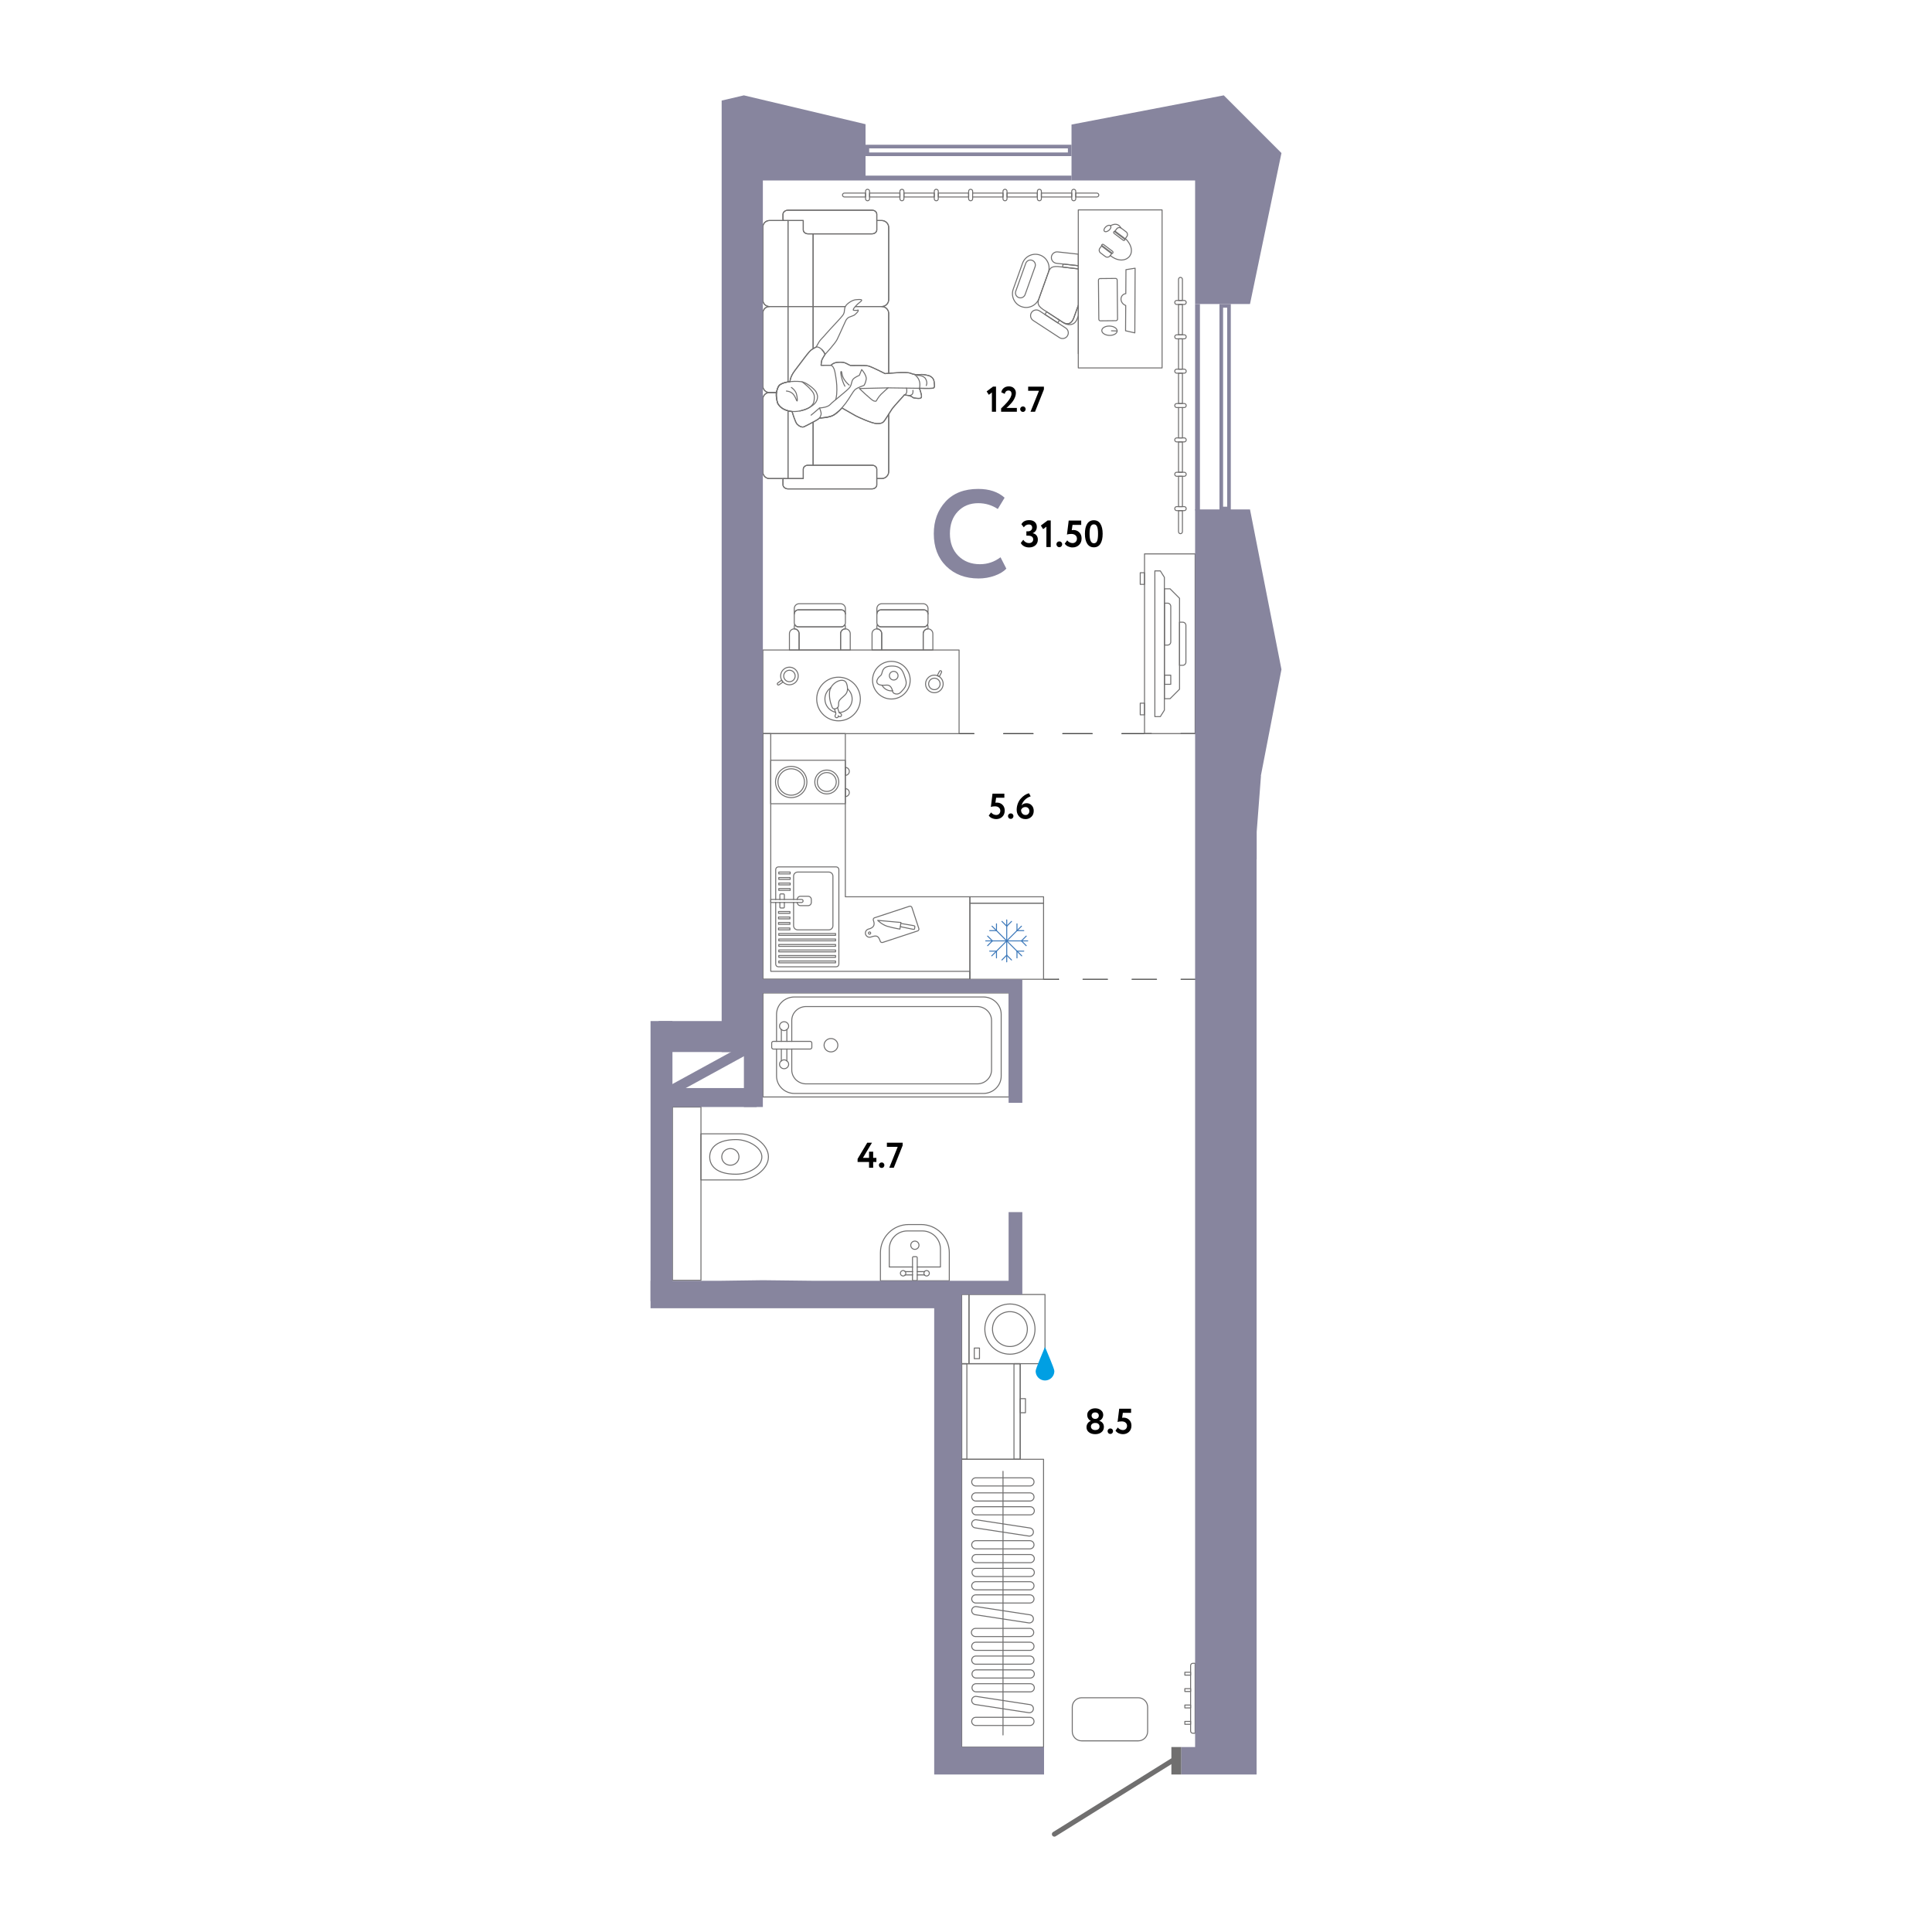 <?xml version="1.0" encoding="utf-8"?>
<!-- Generator: Adobe Illustrator 26.2.1, SVG Export Plug-In . SVG Version: 6.00 Build 0)  -->
<svg version="1.1" xmlns="http://www.w3.org/2000/svg" xmlns:xlink="http://www.w3.org/1999/xlink" x="0px" y="0px"
	 viewBox="0 0 1000 1000" style="enable-background:new 0 0 1000 1000;" xml:space="preserve">
<style type="text/css">
	.st0{fill:none;stroke:#3C3C3B;stroke-width:0.515;stroke-linecap:round;stroke-linejoin:round;}
	
		.st1{fill:none;stroke:#3C3C3B;stroke-width:0.515;stroke-linecap:round;stroke-linejoin:round;stroke-dasharray:12.686,12.686,0,0,0,0;}
	
		.st2{fill:none;stroke:#3C3C3B;stroke-width:0.515;stroke-linecap:round;stroke-linejoin:round;stroke-dasharray:15.302,15.302,0,0,0,0;}
	.st3{fill:none;stroke:#706F6F;stroke-width:0.515;stroke-linecap:round;stroke-linejoin:round;stroke-miterlimit:22.926;}
	.st4{fill:none;stroke:#3D79BA;stroke-width:0.515;stroke-linecap:round;stroke-linejoin:round;stroke-miterlimit:22.926;}
	.st5{fill-rule:evenodd;clip-rule:evenodd;fill:#706F6F;}
	.st6{fill:none;stroke:#706F6F;stroke-width:2.575;stroke-linecap:round;stroke-linejoin:round;stroke-miterlimit:22.926;}
	.st7{fill:#009FE3;}
	.st8{fill:#87859E;}
</style>
<g id="Пунктир">
	<g>
		<g>
			<line class="st0" x1="619.029" y1="506.867" x2="611.303" y2="506.867"/>
			<line class="st1" x1="598.617" y1="506.867" x2="547.871" y2="506.867"/>
			<line class="st0" x1="547.871" y1="506.867" x2="540.146" y2="506.867"/>
		</g>
	</g>
	<g>
		<g>
			<line class="st0" x1="618.979" y1="379.709" x2="611.254" y2="379.709"/>
			<line class="st2" x1="595.952" y1="379.709" x2="504.143" y2="379.709"/>
			<line class="st0" x1="504.143" y1="379.709" x2="496.418" y2="379.709"/>
		</g>
	</g>
</g>
<g id="Мебель">
	<g>
		<path class="st3" d="M556.798,99.936h10.902c0.55,0,1.037,0.464,1.037,1.008v0.002
			c0,0.545-0.466,1.009-1.037,1.009h-10.902V99.936z"/>
		<path class="st3" d="M448.007,99.936h-10.902c-0.55,0-1.037,0.464-1.037,1.008v0.002
			c0,0.545,0.466,1.009,1.037,1.009h10.902V99.936z"/>
		<rect x="450.083" y="99.936" class="st3" width="15.71" height="2.019"/>
		<rect x="521.226" y="99.936" class="st3" width="15.71" height="2.019"/>
		<polyline class="st3" points="503.44,101.955 519.151,101.955 519.151,99.936 503.44,99.936 		"/>
		<rect x="485.654" y="99.936" class="st3" width="15.71" height="2.019"/>
		<rect x="539.012" y="99.936" class="st3" width="15.71" height="2.019"/>
		<rect x="467.868" y="99.936" class="st3" width="15.71" height="2.019"/>
		<path class="st3" d="M536.937,99.936v-0.957c0-0.555,0.467-1.008,1.037-1.008h0.001
			c0.571,0,1.037,0.454,1.037,1.008v0.957v2.019v0.953c0,0.555-0.467,1.009-1.037,1.009h-0.001
			c-0.571,0-1.037-0.454-1.037-1.009v-0.953V99.936z"/>
		<path class="st3" d="M519.151,101.955v0.953c0,0.555,0.467,1.009,1.037,1.009h0.001
			c0.571,0,1.037-0.454,1.037-1.009v-0.953v-2.019v-0.957c0-0.555-0.466-1.008-1.037-1.008h-0.001
			c-0.57,0-1.037,0.454-1.037,1.008v0.957V101.955z"/>
		<path class="st3" d="M554.723,101.955v0.953c0,0.555,0.467,1.009,1.037,1.009h0.001
			c0.571,0,1.037-0.454,1.037-1.009v-0.953v-2.019v-0.957c0-0.555-0.467-1.008-1.037-1.008h-0.001
			c-0.57,0-1.037,0.454-1.037,1.008v0.957V101.955z"/>
		<path class="st3" d="M501.365,101.955v0.953c0,0.555,0.467,1.009,1.038,1.009h0.001
			c0.571,0,1.037-0.454,1.037-1.009v-0.953v-2.019v-0.957c0-0.555-0.467-1.008-1.037-1.008h-0.001
			c-0.571,0-1.038,0.454-1.038,1.008v0.957V101.955z"/>
		<path class="st3" d="M483.579,101.955v0.953c0,0.555,0.467,1.009,1.037,1.009h0.001
			c0.57,0,1.037-0.454,1.037-1.009v-0.953v-2.019v-0.957c0-0.555-0.467-1.008-1.037-1.008h-0.001
			c-0.571,0-1.037,0.454-1.037,1.008v0.957V101.955z"/>
		<path class="st3" d="M465.793,101.955v0.953c0,0.555,0.467,1.009,1.037,1.009h0.001
			c0.57,0,1.037-0.454,1.037-1.009v-0.953v-2.019v-0.957c0-0.555-0.467-1.008-1.037-1.008h-0.001
			c-0.571,0-1.037,0.454-1.037,1.008v0.957V101.955z"/>
		<path class="st3" d="M450.083,99.936v-0.957c0-0.555-0.467-1.008-1.038-1.008h-0.001
			c-0.571,0-1.037,0.454-1.037,1.008v0.957v2.019v0.953c0,0.555,0.467,1.009,1.037,1.009h0.001
			c0.57,0,1.038-0.454,1.038-1.009v-0.953V99.936z"/>
	</g>
	<g>
		<path class="st3" d="M612.022,264.299v10.902c0,0.55-0.464,1.037-1.008,1.037h-0.002
			c-0.545,0-1.009-0.466-1.009-1.037v-10.902H612.022z"/>
		<path class="st3" d="M612.022,155.508V144.605c0-0.55-0.464-1.037-1.008-1.037h-0.002
			c-0.545,0-1.009,0.466-1.009,1.037v10.902H612.022z"/>
		<rect x="610.003" y="157.583" class="st3" width="2.019" height="15.71"/>
		<rect x="610.003" y="228.727" class="st3" width="2.019" height="15.71"/>
		<polyline class="st3" points="610.003,210.941 610.003,226.652 612.022,226.652 612.022,210.941 		"/>
		<rect x="610.003" y="193.155" class="st3" width="2.019" height="15.71"/>
		<rect x="610.003" y="246.513" class="st3" width="2.019" height="15.71"/>
		<rect x="610.003" y="175.369" class="st3" width="2.019" height="15.71"/>
		<path class="st3" d="M612.022,244.438h0.957c0.555,0,1.008,0.467,1.008,1.037v0.001
			c0,0.571-0.454,1.037-1.008,1.037h-0.957h-2.019h-0.953c-0.555,0-1.009-0.467-1.009-1.037v-0.001
			c0-0.571,0.454-1.037,1.009-1.037h0.953H612.022z"/>
		<path class="st3" d="M610.003,226.652h-0.953c-0.555,0-1.009,0.467-1.009,1.037v0.001
			c0,0.571,0.454,1.037,1.009,1.037h0.953h2.019h0.957c0.555,0,1.008-0.466,1.008-1.037v-0.001
			c0-0.57-0.454-1.037-1.008-1.037h-0.957H610.003z"/>
		<path class="st3" d="M610.003,262.224h-0.953c-0.555,0-1.009,0.467-1.009,1.037v0.001
			c0,0.571,0.454,1.037,1.009,1.037h0.953h2.019h0.957c0.555,0,1.008-0.467,1.008-1.037v-0.001
			c0-0.57-0.454-1.037-1.008-1.037h-0.957H610.003z"/>
		<path class="st3" d="M610.003,208.866h-0.953c-0.555,0-1.009,0.467-1.009,1.038v0.001
			c0,0.571,0.454,1.037,1.009,1.037h0.953h2.019h0.957c0.555,0,1.008-0.467,1.008-1.037v-0.001
			c0-0.571-0.454-1.038-1.008-1.038h-0.957H610.003z"/>
		<path class="st3" d="M610.003,191.08h-0.953c-0.555,0-1.009,0.467-1.009,1.037v0.001
			c0,0.57,0.454,1.037,1.009,1.037h0.953h2.019h0.957c0.555,0,1.008-0.467,1.008-1.037v-0.001
			c0-0.571-0.454-1.037-1.008-1.037h-0.957H610.003z"/>
		<path class="st3" d="M610.003,173.294h-0.953c-0.555,0-1.009,0.467-1.009,1.037v0.001
			c0,0.57,0.454,1.037,1.009,1.037h0.953h2.019h0.957c0.555,0,1.008-0.467,1.008-1.037v-0.001
			c0-0.571-0.454-1.037-1.008-1.037h-0.957H610.003z"/>
		<path class="st3" d="M612.022,157.583h0.957c0.555,0,1.008-0.467,1.008-1.038V156.545
			c0-0.571-0.454-1.037-1.008-1.037h-0.957h-2.019h-0.953c-0.555,0-1.009,0.467-1.009,1.037v0.001
			c0,0.57,0.454,1.038,1.009,1.038h0.953H612.022z"/>
	</g>
	<path class="st3" d="M555.005,896.224v-12.631c0-2.662,2.177-4.84,4.839-4.84h29.333
		c2.661,0,4.839,2.178,4.839,4.84v12.631c0,2.662-2.178,4.84-4.839,4.84l-29.333-0
		C557.182,901.064,555.005,898.886,555.005,896.224z"/>
	<g>
		<rect x="592.401" y="286.693" class="st3" width="26.2" height="93.016"/>
		<rect x="590.186" y="363.957" class="st3" width="2.215" height="6.031"/>
		<rect x="590.186" y="296.432" class="st3" width="2.215" height="6.032"/>
		<polygon class="st3" points="597.751,370.914 597.751,295.491 600.585,295.491 602.683,298.818 
			602.683,367.586 600.585,370.914 		"/>
		<polygon class="st3" points="604.805,361.635 602.683,361.635 602.683,304.769 604.805,304.769 
			605.618,304.769 610.524,309.675 610.524,309.888 610.524,356.516 610.524,356.728 605.618,361.635 		"/>
		<path class="st3" d="M610.524,344.357h1.653c0.91-0,1.652-0.743,1.652-1.652l-0-19.007
			c0-0.909-0.743-1.652-1.652-1.652h-1.653L610.524,344.357z"/>
		<rect x="602.683" y="349.47" class="st3" width="3.305" height="4.735"/>
		<path class="st3" d="M602.683,333.899h1.653c0.91,0,1.652-0.743,1.652-1.652l-0-18.396
			c0-0.91-0.743-1.652-1.652-1.652h-1.653L602.683,333.899z"/>
	</g>
	<g>
		<rect x="558.12" y="108.644" class="st3" width="43.373" height="81.788"/>
		<path class="st3" d="M529.24,136.305l-4.783,13.352c-1.315,3.673,0.611,7.751,4.283,9.067
			c3.672,1.317,7.751-0.611,9.067-4.284l4.783-13.352c1.316-3.672-0.611-7.752-4.283-9.068
			C534.634,130.705,530.555,132.632,529.24,136.305z"/>
		<path class="st3" d="M534.214,134.741l-0.001-0.001c-1.33-0.476-2.808,0.222-3.284,1.553l-5.176,14.447
			c-0.476,1.33,0.221,2.808,1.551,3.284h0.002c1.33,0.476,2.806-0.221,3.284-1.551l5.175-14.447
			C536.242,136.695,535.544,135.218,534.214,134.741z"/>
		<path class="st3" d="M582.796,139.574l4.743-0.747l-0.157,33.472l-4.794-1.095l0.086-13.088
			c-0.515-0.17-1.008-0.47-1.426-0.894c-1.284-1.305-1.373-3.299-0.199-4.455
			c0.46-0.452,1.045-0.709,1.665-0.775L582.796,139.574z"/>
		<path class="st3" d="M578.244,144.932l0.197,20.215c0.004,0.456-0.365,0.832-0.821,0.837l-8.036,0.078
			c-0.456,0.004-0.832-0.364-0.836-0.82l-0.196-20.216c-0.005-0.455,0.364-0.832,0.82-0.835
			l8.036-0.078C577.864,144.108,578.24,144.476,578.244,144.932z"/>
		<path class="st3" d="M578.239,171.317c-0.046,1.334-1.862,2.354-4.057,2.279
			c-2.196-0.076-3.937-1.219-3.892-2.552c0.046-1.334,1.863-2.354,4.058-2.279
			C576.543,168.841,578.285,169.983,578.239,171.317z"/>
		<line class="st3" x1="578.239" y1="171.317" x2="575.286" y2="171.215"/>
		<path class="st3" d="M574.597,132.181c7.647,6.343,15.572-1.074,7.884-8.737"/>
		<path class="st3" d="M575.978,130.962l0.002-0.001c0.207-0.275,0.152-0.668-0.122-0.875l-4.674-3.527
			c-0.274-0.207-0.666-0.151-0.873,0.123l-0.001,0.002c-0.207,0.275-0.153,0.667,0.122,0.874
			l4.672,3.527C575.379,131.291,575.772,131.236,575.978,130.962z"/>
		<path class="st3" d="M577.965,118.485l-1.054,1.396l5.261,3.97l1.054-1.397
			c0.58-0.768,0.425-1.87-0.343-2.451l-2.468-1.862C579.648,117.562,578.546,117.716,577.965,118.485
			z"/>
		<path class="st3" d="M576.546,119.941l-0.002,0.002c-0.207,0.275-0.152,0.667,0.122,0.874l4.673,3.527
			c0.274,0.207,0.667,0.152,0.874-0.122l0.001-0.002c0.207-0.274,0.152-0.667-0.123-0.874
			l-4.673-3.528C577.145,119.611,576.753,119.667,576.546,119.941z"/>
		<path class="st3" d="M574.009,119.193c0.885-0.762,1.246-1.794,0.807-2.305
			c-0.441-0.512-1.515-0.309-2.4,0.453c-0.886,0.762-1.247,1.794-0.808,2.306
			C572.048,120.158,573.122,119.955,574.009,119.193z"/>
		<path class="st3" d="M574.815,116.888c0,0,1.231-0.959,2.891-0.781c1.659,0.177,2.492,1.895,2.492,1.895"
			/>
		<path class="st3" d="M533.903,161.766l-0.001,0.001c-0.89,1.365-0.503,3.212,0.863,4.103l13.606,8.878
			c1.365,0.89,3.211,0.503,4.102-0.863v-0.001c0.892-1.365,0.503-3.213-0.863-4.103l-13.605-8.878
			C536.64,160.011,534.794,160.4,533.903,161.766z"/>
		<polygon class="st3" points="541.708,161.347 540.881,162.779 547.531,167.119 548.357,165.688 		"/>
		<path class="st3" d="M546.825,136.283l11.324,1.25v-5.967l-10.673-1.178
			c-1.62-0.18-3.093,1.001-3.272,2.621v0.001C544.024,134.632,545.204,136.104,546.825,136.283z"/>
		<line class="st3" x1="558.148" y1="183.059" x2="558.149" y2="164.324"/>
		<path class="st3" d="M574.555,132.426l1.054-1.397l-5.262-3.97l-1.053,1.397
			c-0.58,0.769-0.426,1.872,0.342,2.451l2.468,1.862C572.872,133.349,573.975,133.195,574.555,132.426z"
			/>
		<path class="st3" d="M557.541,165.008c0.203-0.566,0.405-1.131,0.608-1.696v-5.356
			c-0.769,2.147-1.539,4.295-2.308,6.442c-1.362,3.804-3.84,3.677-5.87,2.318l-2.396-1.557
			l2.817,1.902C552.574,168.475,556.178,168.811,557.541,165.008z"/>
		<path class="st3" d="M558.149,157.955c-0.769,2.147-1.539,4.295-2.308,6.442
			c-1.362,3.804-3.84,3.677-5.87,2.318l-2.396-1.557l-7.798-5.067
			c-3.261-2.348-2.695-3.628-1.601-6.68c1.348-3.765,2.697-7.531,4.047-11.296
			c1.093-3.053,1.468-4.401,5.478-4.144l10.448,1.174v0.074V157.955z"/>
		<polygon class="st3" points="550.248,136.661 549.987,138.229 558.149,139.22 558.14,137.532 		"/>
	</g>
	<g>
		<path class="st3" d="M491.357,662.92V648.37c0-8.002-6.547-14.549-14.549-14.549h-6.553
			c-8.002,0-14.549,6.547-14.549,14.549v14.55L491.357,662.92z"/>
		<path class="st3" d="M474.76,655.79h12.011v-9.33c0-5.132-4.198-9.33-9.33-9.33h-7.817
			c-5.132,0-9.33,4.198-9.33,9.33v9.33h12.011"/>
		<path class="st3" d="M475.667,644.526c0-1.18-0.956-2.135-2.135-2.135s-2.135,0.955-2.135,2.135
			c0,1.179,0.956,2.135,2.135,2.135C474.711,646.661,475.667,645.705,475.667,644.526z"/>
		<line class="st3" x1="478.518" y1="658.189" x2="474.76" y2="658.189"/>
		<line class="st3" x1="468.546" y1="659.897" x2="472.305" y2="659.897"/>
		<line class="st3" x1="474.76" y1="659.897" x2="478.518" y2="659.897"/>
		<line class="st3" x1="468.546" y1="658.189" x2="472.305" y2="658.189"/>
		<path class="st3" d="M468.546,658.189c0.186,0.239,0.315,0.527,0.315,0.854
			c0,0.327-0.129,0.614-0.316,0.854"/>
		<path class="st3" d="M468.546,658.189c-0.259-0.333-0.644-0.561-1.098-0.561
			c-0.781,0-1.414,0.633-1.414,1.415c0,0.781,0.633,1.414,1.414,1.414c0.454,0,0.839-0.228,1.098-0.56"/>
		<path class="st3" d="M478.518,658.189c0.259-0.333,0.645-0.561,1.099-0.561
			c0.781,0,1.414,0.633,1.414,1.415c0,0.781-0.634,1.414-1.414,1.414c-0.454,0-0.84-0.228-1.099-0.56"/>
		<path class="st3" d="M478.518,658.189c-0.186,0.24-0.316,0.527-0.316,0.854
			c0,0.327,0.129,0.614,0.316,0.854"/>
		<line class="st3" x1="472.305" y1="655.79" x2="472.305" y2="658.189"/>
		<line class="st3" x1="472.305" y1="658.189" x2="472.305" y2="659.897"/>
		<path class="st3" d="M472.305,659.897v2.455c0,0.294,0.24,0.533,0.533,0.533h1.388
			c0.294,0,0.533-0.24,0.533-0.533v-2.455"/>
		<path class="st3" d="M474.76,655.79v-4.807c0-0.294-0.24-0.534-0.533-0.534h-1.388
			c-0.294,0-0.533,0.24-0.533,0.534v4.807"/>
		<line class="st3" x1="474.76" y1="655.79" x2="474.76" y2="658.189"/>
		<line class="st3" x1="474.76" y1="658.189" x2="474.76" y2="659.897"/>
	</g>
	<g>
		<path class="st3" d="M362.788,610.736l20.46,0c6.423,0,14.491-5.34,14.492-11.93
			c0-6.589-8.068-11.93-14.491-11.931l-20.46-0L362.788,610.736z"/>
		<path class="st3" d="M367.347,598.806c0,4.917,3.863,8.961,13.59,8.961
			c6.729,0,13.407-4.047,13.407-8.961c0-4.916-7.067-8.961-13.407-8.961
			C371.595,589.845,367.347,593.89,367.347,598.806z"/>
		<path class="st3" d="M382.494,598.806c0-2.381-1.993-4.311-4.455-4.311c-2.464-0-4.458,1.93-4.458,4.311
			c0,2.381,1.995,4.312,4.458,4.312C380.501,603.118,382.494,601.187,382.494,598.806z"/>
	</g>
	<g>
		<rect x="501.545" y="670.028" class="st3" width="39.345" height="35.815"/>
		<rect x="497.757" y="670.028" class="st3" width="3.788" height="35.816"/>
		<path class="st3" d="M509.742,687.936c0-7.175,5.815-12.991,12.99-12.991
			c7.175,0,12.991,5.816,12.991,12.991s-5.816,12.991-12.991,12.991
			C515.557,700.927,509.742,695.111,509.742,687.936z"/>
		<rect x="504.279" y="697.754" class="st3" width="2.701" height="5.489"/>
		<path class="st3" d="M513.709,687.935c0-4.983,4.039-9.023,9.023-9.023
			c4.983,0,9.023,4.04,9.023,9.023c0,4.984-4.039,9.023-9.023,9.023
			C517.748,696.958,513.709,692.919,513.709,687.935z"/>
	</g>
	<g>
		<rect x="394.919" y="513.98" class="st3" width="127.406" height="53.809"/>
		<path class="st3" d="M401.942,539.01v-14.006c0-4.928,4.157-8.968,9.239-8.968h97.799
			c5.083,0,9.238,4.035,9.238,8.968v31.995c0,4.933-4.161,8.968-9.238,8.968h-97.799
			c-5.077,0-9.239-4.039-9.239-8.968v-14.007"/>
		<path class="st3" d="M409.815,539.01v-10.828c0-3.948,3.331-7.186,7.403-7.186h88.598
			c4.072,0,7.402,3.234,7.402,7.186v25.639c0,3.953-3.335,7.186-7.402,7.186H417.218
			c-4.068,0-7.403-3.238-7.403-7.186v-10.829"/>
		<path class="st3" d="M430.104,537.538c1.97,0,3.567,1.55,3.567,3.463c0,1.912-1.597,3.462-3.567,3.462
			c-1.97,0-3.567-1.55-3.567-3.462C426.536,539.088,428.134,537.538,430.104,537.538z"/>
		<line class="st3" x1="407.273" y1="532.914" x2="407.273" y2="539.01"/>
		<line class="st3" x1="407.273" y1="549.088" x2="407.273" y2="542.992"/>
		<line class="st3" x1="404.419" y1="539.01" x2="404.419" y2="532.914"/>
		<line class="st3" x1="404.419" y1="549.089" x2="404.419" y2="542.992"/>
		<path class="st3" d="M407.273,532.914c-0.4,0.302-0.88,0.512-1.426,0.512
			c-0.547,0-1.027-0.209-1.427-0.512"/>
		<path class="st3" d="M407.273,532.914c0.556-0.42,0.937-1.046,0.937-1.782
			c0-1.266-1.059-2.293-2.363-2.293c-1.306,0-2.363,1.027-2.363,2.293c0,0.737,0.38,1.363,0.936,1.782"
			/>
		<path class="st3" d="M404.419,549.089c0.4-0.302,0.88-0.512,1.427-0.512
			c0.546,0,1.026,0.21,1.426,0.512"/>
		<path class="st3" d="M404.419,549.089c-0.556,0.42-0.936,1.045-0.936,1.782
			c0,1.267,1.058,2.294,2.363,2.294c1.305,0,2.363-1.027,2.363-2.294
			c0-0.737-0.381-1.363-0.937-1.782"/>
		<line class="st3" x1="404.419" y1="542.992" x2="407.273" y2="542.992"/>
		<line class="st3" x1="407.273" y1="539.01" x2="404.419" y2="539.01"/>
		<line class="st3" x1="404.419" y1="542.992" x2="401.942" y2="542.992"/>
		<path class="st3" d="M401.942,542.992h-1.625c-0.49,0-0.891-0.389-0.891-0.864v-2.252
			c0-0.476,0.401-0.865,0.891-0.865h1.625"/>
		<path class="st3" d="M409.815,539.01h9.499c0.49,0,0.891,0.389,0.891,0.865v2.252
			c0,0.475-0.401,0.864-0.891,0.864h-9.499"/>
		<line class="st3" x1="409.815" y1="539.01" x2="407.273" y2="539.01"/>
		<line class="st3" x1="407.273" y1="542.992" x2="409.815" y2="542.992"/>
		<line class="st3" x1="401.942" y1="539.01" x2="404.419" y2="539.01"/>
	</g>
	<g>
		<g>
			<rect x="502.015" y="467.474" class="st3" width="38.131" height="39.393"/>
			<rect x="502.015" y="464.165" class="st3" width="38.131" height="3.301"/>
			<g>
				<line class="st4" x1="521.081" y1="497.861" x2="521.081" y2="476.137"/>
				<line class="st4" x1="518.595" y1="496.881" x2="521.081" y2="494.396"/>
				<line class="st4" x1="523.567" y1="496.881" x2="521.081" y2="494.396"/>
				<line class="st4" x1="518.595" y1="476.919" x2="521.081" y2="479.404"/>
				<line class="st4" x1="523.567" y1="476.919" x2="521.081" y2="479.404"/>
				<line class="st4" x1="510.212" y1="486.999" x2="531.951" y2="486.999"/>
				<line class="st4" x1="511.192" y1="484.515" x2="513.678" y2="486.999"/>
				<line class="st4" x1="511.192" y1="489.483" x2="513.678" y2="486.999"/>
				<line class="st4" x1="531.168" y1="484.515" x2="528.682" y2="486.999"/>
				<line class="st4" x1="531.168" y1="489.483" x2="528.682" y2="486.999"/>
				<line class="st4" x1="513.326" y1="494.749" x2="528.698" y2="479.388"/>
				<line class="st4" x1="512.261" y1="492.299" x2="515.776" y2="492.299"/>
				<line class="st4" x1="515.776" y1="495.813" x2="515.776" y2="492.299"/>
				<line class="st4" x1="526.386" y1="478.185" x2="526.386" y2="481.698"/>
				<line class="st4" x1="529.902" y1="481.698" x2="526.386" y2="481.698"/>
				<line class="st4" x1="528.837" y1="494.749" x2="513.465" y2="479.388"/>
				<line class="st4" x1="529.902" y1="492.299" x2="526.386" y2="492.299"/>
				<line class="st4" x1="526.386" y1="495.813" x2="526.386" y2="492.299"/>
				<line class="st4" x1="515.776" y1="478.185" x2="515.776" y2="481.698"/>
				<line class="st4" x1="512.261" y1="481.698" x2="515.776" y2="481.698"/>
			</g>
		</g>
		<polygon class="st3" points="502.015,506.867 426.683,506.867 394.854,506.867 394.855,446.49 394.855,379.729 
			437.548,379.729 437.544,464.177 502.015,464.178 		"/>
		<g>
			<path class="st3" d="M449.524,483.145c0.102,0.308,0.434,0.476,0.743,0.374
				c0.308-0.101,0.476-0.433,0.374-0.742c-0.101-0.309-0.434-0.476-0.742-0.375
				C449.591,482.504,449.424,482.836,449.524,483.145z M452.036,476.287l0.182,0.551
				c0.748,2.272-0.389,3.427-2.544,4.008c-0.088,0.017-0.176,0.04-0.263,0.068
				c-1.13,0.372-1.745,1.59-1.373,2.72c0.372,1.13,1.59,1.744,2.72,1.373
				c2.781-0.916,3.85-0.909,4.861,2.163c0.171,0.519,0.735,0.803,1.254,0.633l18.08-5.951
				c0.519-0.171,0.803-0.735,0.633-1.254l-3.582-10.883c-0.171-0.519-0.735-0.803-1.254-0.633
				l-18.08,5.951C452.15,475.204,451.865,475.768,452.036,476.287z"/>
			<path class="st3" d="M454.294,476.381l12.032,1.086l-0.514,3.419c0,0-0.596-0.087-1.485-0.251
				c-1.19-0.22-3.67-0.753-5.185-1.229C456.497,478.573,454.294,476.381,454.294,476.381z"/>
			<path class="st3" d="M466.249,477.971l5.703,0.964c1.558,0.262,1.709,0.23,1.51,1.292
				c-0.115,0.96-0.162,0.923-1.584,0.627l-5.879-1.225
				C466,479.629,466.275,477.976,466.249,477.971z"/>
		</g>
		<polygon class="st3" points="394.855,379.729 394.854,502.766 394.854,502.766 394.854,506.867 
			398.955,506.867 398.955,506.867 502.015,506.867 502.015,502.767 398.955,502.766 398.922,379.729 		"/>
		<g>
			<path class="st3" d="M401.501,465.527l0-15.425c0-0.77,0.63-1.4,1.4-1.4l29.892,0
				c0.77,0,1.4,0.63,1.4,1.4l-0,48.917c0,0.77-0.63,1.4-1.4,1.4l-29.892-0
				c-0.77,0-1.4-0.63-1.4-1.4l0-31.878"/>
			<path class="st3" d="M410.763,465.527l0-12.027c0-1.166,0.954-2.119,2.119-2.119l16.121,0
				c1.166,0,2.119,0.954,2.119,2.119l-0,25.669c0,1.166-0.954,2.119-2.119,2.119l-16.121-0
				c-1.166,0-2.119-0.954-2.119-2.119l0-12.028"/>
			<path class="st3" d="M412.643,465.527c0.03-0.895,0.761-1.619,1.663-1.619h3.962
				c0.921,0,1.674,0.753,1.674,1.674v1.507c-0,0.921-0.753,1.674-1.674,1.674l-3.962-0
				c-0.902,0-1.633-0.726-1.663-1.62"/>
			<rect x="402.951" y="480.339" class="st3" width="5.914" height="0.949"/>
			<rect x="402.951" y="477.494" class="st3" width="5.914" height="0.949"/>
			<rect x="402.951" y="474.648" class="st3" width="5.915" height="0.948"/>
			<rect x="402.951" y="471.802" class="st3" width="5.915" height="0.949"/>
			<rect x="403.09" y="459.918" class="st3" width="5.915" height="0.948"/>
			<rect x="403.09" y="457.072" class="st3" width="5.915" height="0.948"/>
			<rect x="403.091" y="454.226" class="st3" width="5.914" height="0.949"/>
			<rect x="403.091" y="451.381" class="st3" width="5.914" height="0.949"/>
			<path class="st3" d="M405.978,467.141v2.368c0,0.257-0.209,0.466-0.465,0.466h-1.399
				c-0.256,0-0.465-0.209-0.465-0.466v-2.368"/>
			<path class="st3" d="M403.648,465.527l0-2.368c0-0.256,0.209-0.465,0.465-0.465h1.399
				c0.256,0,0.465,0.209,0.465,0.465l-0,2.368"/>
			<line class="st3" x1="403.648" y1="467.141" x2="405.978" y2="467.141"/>
			<line class="st3" x1="405.978" y1="465.527" x2="403.648" y2="465.527"/>
			<line class="st3" x1="401.501" y1="465.527" x2="403.648" y2="465.527"/>
			<path class="st3" d="M412.643,465.527h2.243c0.433,0,0.787,0.354,0.787,0.788v0.039
				c0,0.433-0.355,0.788-0.787,0.788l-2.243-0"/>
			<line class="st3" x1="403.648" y1="467.141" x2="401.501" y2="467.141"/>
			<polyline class="st3" points="401.501,467.141 398.945,467.141 398.945,465.527 401.501,465.527 			"/>
			<line class="st3" x1="410.763" y1="467.141" x2="405.978" y2="467.141"/>
			<line class="st3" x1="405.978" y1="465.527" x2="410.763" y2="465.527"/>
			<line class="st3" x1="410.763" y1="467.141" x2="412.642" y2="467.141"/>
			<line class="st3" x1="410.763" y1="465.527" x2="412.643" y2="465.527"/>
			<rect x="403.09" y="491.722" class="st3" width="29.402" height="0.949"/>
			<rect x="403.09" y="488.877" class="st3" width="29.402" height="0.949"/>
			<rect x="403.091" y="486.031" class="st3" width="29.402" height="0.948"/>
			<rect x="403.091" y="483.185" class="st3" width="29.402" height="0.949"/>
			<rect x="403.089" y="497.414" class="st3" width="29.401" height="0.948"/>
			<rect x="403.089" y="494.568" class="st3" width="29.402" height="0.949"/>
		</g>
		<g>
			<rect x="398.926" y="393.512" class="st3" width="38.604" height="22.494"/>
			<path class="st3" d="M421.746,404.759c0,3.409,2.776,6.173,6.199,6.173c3.425,0,6.2-2.764,6.2-6.173
				c0-3.409-2.775-6.173-6.2-6.173C424.522,398.586,421.746,401.35,421.746,404.759z"/>
			<path class="st3" d="M423.035,404.759c0,2.7,2.199,4.89,4.911,4.89c2.713,0,4.911-2.19,4.911-4.89
				c0-2.701-2.198-4.89-4.911-4.89C425.233,399.869,423.035,402.058,423.035,404.759z"/>
			<path class="st3" d="M401.408,404.759c0,4.464,3.635,8.084,8.119,8.084c4.484,0,8.119-3.62,8.119-8.084
				c0-4.465-3.635-8.085-8.119-8.085C405.043,396.674,401.408,400.294,401.408,404.759z"/>
			<path class="st3" d="M402.669,404.759c0,3.771,3.07,6.828,6.858,6.828c3.787,0,6.858-3.057,6.858-6.828
				c0-3.772-3.071-6.829-6.858-6.829C405.739,397.93,402.669,400.987,402.669,404.759z"/>
			<path class="st3" d="M437.53,412.311c1.143-0,2.068-0.922,2.068-2.059
				c0-1.138-0.925-2.06-2.068-2.06V412.311z"/>
			<path class="st3" d="M437.53,401.325c1.143-0,2.068-0.922,2.068-2.059
				c0-1.138-0.925-2.06-2.068-2.06V401.325z"/>
		</g>
	</g>
	<g>
		<rect x="394.854" y="336.431" class="st3" width="101.563" height="43.298"/>
		<path class="st3" d="M451.63,352.063c0,5.38,4.362,9.743,9.742,9.743c5.381,0,9.742-4.362,9.742-9.743
			c0-5.381-4.361-9.743-9.742-9.743C455.992,342.321,451.63,346.683,451.63,352.063z"/>
		<path class="st3" d="M461.94,357.53c0.174,0.748,0.315,1.306,1.453,1.591
			c1.819,0.455,2.717-0.663,3.503-1.534c0.786-0.871,2.801-2.703,1.956-5.524
			c-1.368-4.567-2.125-7.438-7.47-7.305c-5.559,0.139-4.276,3.867-5.535,4.874
			c-2.634,2.108-2.934,4.787,0.677,5.029"/>
		<path class="st3" d="M461.94,357.53c-0.189,0.02-0.373,0.057-0.568,0.057
			c-2.106,0-3.915-1.192-4.847-2.926"/>
		<path class="st3" d="M485.683,349.932c-2.247-1.136-4.988-0.235-6.123,2.012
			c-1.135,2.247-0.234,4.988,2.012,6.123c2.247,1.135,4.988,0.234,6.123-2.012
			C488.831,353.808,487.931,351.067,485.683,349.932z"/>
		<path class="st3" d="M484.967,351.349c-1.464-0.739-3.25-0.152-3.989,1.311
			c-0.74,1.464-0.153,3.25,1.311,3.989c1.464,0.74,3.25,0.153,3.989-1.311
			C487.018,353.874,486.43,352.088,484.967,351.349z"/>
		<path class="st3" d="M487.057,347.215L487.057,347.215c-0.291-0.147-0.648-0.03-0.795,0.261l-1.106,2.189
			l1.055,0.534l1.106-2.19C487.464,347.718,487.347,347.361,487.057,347.215z"/>
		<path class="st3" d="M404.909,352.544c1.468,2.045,4.316,2.512,6.361,1.043
			c2.044-1.468,2.511-4.316,1.043-6.36c-1.469-2.045-4.317-2.512-6.361-1.043
			C403.907,347.651,403.44,350.499,404.909,352.544z"/>
		<path class="st3" d="M406.199,351.617c0.956,1.332,2.812,1.636,4.144,0.68
			c1.332-0.956,1.637-2.811,0.68-4.144c-0.956-1.332-2.811-1.636-4.144-0.68
			C405.547,348.43,405.242,350.285,406.199,351.617z"/>
		<path class="st3" d="M402.436,354.32L402.436,354.32c0.19,0.265,0.56,0.325,0.825,0.135l1.992-1.431
			l-0.69-0.961l-1.992,1.431C402.307,353.684,402.246,354.055,402.436,354.32z"/>
		<path class="st3" d="M434.018,350.512c-6.238,0-11.294,5.057-11.294,11.294
			c0,6.238,5.056,11.295,11.294,11.295c6.237,0,11.294-5.057,11.294-11.295
			C445.312,355.569,440.255,350.512,434.018,350.512z"/>
		<path class="st3" d="M434.387,368.819c3.719-0.196,6.681-3.246,6.681-7.013
			c0-2.095-0.932-3.956-2.383-5.247"/>
		<path class="st3" d="M429.995,356.026c-1.827,1.274-3.028,3.384-3.028,5.779
			c0,3.355,2.349,6.151,5.488,6.864"/>
		<line class="st3" x1="432.456" y1="368.669" x2="431.928" y2="366.962"/>
		<path class="st3" d="M432.456,368.669l0.027,0.086c0.248,0.852,0.199,0.679-0.197,1.51
			c-0.09,0.189-0.112,0.41-0.046,0.626c0.141,0.455,0.624,0.71,1.08,0.569
			c1.028-0.318,0.299-1.424,0.674-0.858c0.206,0.312,0.6,0.464,0.975,0.348
			c0.455-0.141,0.71-0.624,0.569-1.079c-0.066-0.213-0.206-0.381-0.384-0.487
			c-0.484-0.287-0.648-0.381-0.766-0.565"/>
		<path class="st3" d="M433.512,366.247l0.563,1.82c0.156,0.416,0.22,0.608,0.311,0.751"/>
		<path class="st3" d="M433.512,366.247c-0.112,0.107-0.216,0.214-0.38,0.315
			c-0.359,0.222-0.787,0.402-1.204,0.4"/>
		<path class="st3" d="M433.512,366.247c1.185-1.122-0.213-2.513,1.389-4.236
			c1.567-1.684,3.781-2.566,3.783-5.453"/>
		<path class="st3" d="M429.995,356.026c1.81-3.545,7.088-5.551,8.208-2.193
			c0.365,1.097,0.483,1.964,0.482,2.725"/>
		<path class="st3" d="M431.928,366.962c-0.498-0.003-0.979-0.268-1.302-1.086
			c-0.975-2.466-1.575-5.403-1.2-8.103c0.085-0.611,0.289-1.196,0.57-1.747"/>
		<path class="st3" d="M482.844,336.431v-8.434c0-1.376-1.125-2.501-2.501-2.501
			c-1.377,0-2.502,1.125-2.502,2.501v8.434H482.844z"/>
		<path class="st3" d="M456.373,336.431v-8.434c0-1.376-1.125-2.501-2.502-2.501
			c-1.376,0-2.501,1.125-2.501,2.501v8.434H456.373z"/>
		<path class="st3" d="M456.04,315.651h22.134c1.193,0,2.169,0.976,2.169,2.169v-2.809
			c0-1.388-1.134-2.522-2.522-2.522h-21.428c-1.387,0-2.522,1.134-2.522,2.522v2.809
			C453.871,316.627,454.847,315.651,456.04,315.651z"/>
		<path class="st3" d="M477.841,327.997c0-1.376,1.125-2.501,2.502-2.501v-1.081
			c0-0.417-0.096-0.809-0.239-1.176c-0.354,0.718-1.078,1.226-1.93,1.226h-22.134
			c-0.852,0-1.576-0.508-1.93-1.226c-0.143,0.368-0.239,0.76-0.239,1.176v1.081
			c1.376,0,2.501,1.125,2.501,2.501v8.434h21.469V327.997z"/>
		<path class="st3" d="M453.871,322.296v-4.476c0-1.193,0.976-2.169,2.169-2.169h22.134
			c1.193,0,2.169,0.975,2.169,2.169v4.476c0,1.193-0.976,2.168-2.169,2.168h-22.134
			C454.847,324.464,453.871,323.489,453.871,322.296z"/>
		<path class="st3" d="M440.084,336.431v-8.434c0-1.376-1.125-2.501-2.501-2.501
			c-1.377,0-2.502,1.125-2.502,2.501v8.434H440.084z"/>
		<path class="st3" d="M413.613,336.431v-8.434c0-1.376-1.125-2.501-2.502-2.501
			c-1.376,0-2.501,1.125-2.501,2.501v8.434H413.613z"/>
		<path class="st3" d="M413.28,315.651h22.134c1.193,0,2.169,0.976,2.169,2.169v-2.809
			c0-1.388-1.134-2.522-2.522-2.522h-21.428c-1.387,0-2.522,1.134-2.522,2.522v2.809
			C411.112,316.627,412.087,315.651,413.28,315.651z"/>
		<path class="st3" d="M435.082,327.997c0-1.376,1.125-2.501,2.502-2.501v-1.081
			c0-0.417-0.096-0.809-0.239-1.176c-0.354,0.718-1.078,1.226-1.93,1.226h-22.134
			c-0.852,0-1.576-0.508-1.93-1.226c-0.143,0.368-0.239,0.76-0.239,1.176v1.081
			c1.376,0,2.501,1.125,2.501,2.501v8.434h21.469V327.997z"/>
		<path class="st3" d="M411.112,322.296v-4.476c0-1.193,0.976-2.169,2.169-2.169h22.134
			c1.193,0,2.169,0.975,2.169,2.169v4.476c0,1.193-0.976,2.168-2.169,2.168h-22.134
			C412.087,324.464,411.112,323.489,411.112,322.296z"/>
		<path class="st3" d="M460.338,349.733c0,1.24,1.005,2.245,2.246,2.245c1.24,0,2.245-1.005,2.245-2.245
			c0-1.24-1.005-2.246-2.245-2.246C461.344,347.487,460.338,348.492,460.338,349.733z"/>
		<path class="st3" d="M461.94,357.53c-0.104-0.448-0.22-0.963-0.568-1.528
			c-0.929-1.508-1.884-1.471-3.438-1.342c-0.536,0.044-0.984,0.03-1.409,0.002"/>
	</g>
	<g>
		<rect x="497.775" y="755.316" class="st3" width="42.367" height="148.994"/>
		<path class="st3" d="M533.097,861.388l-28.035,0c-1.162,0-2.112-0.95-2.112-2.112v-0.001
			c0-1.162,0.95-2.112,2.112-2.112h28.035c1.162,0,2.112,0.95,2.112,2.112v0.001
			C535.209,860.438,534.259,861.388,533.097,861.388z"/>
		<path class="st3" d="M533.097,854.23h-28.035c-1.162,0-2.112-0.95-2.112-2.112v-0.001
			c0-1.162,0.95-2.112,2.112-2.112h28.035c1.162,0,2.112,0.95,2.112,2.112v0.001
			C535.209,853.28,534.259,854.23,533.097,854.23z"/>
		<path class="st3" d="M532.939,847.072h-28.035c-1.162,0-2.112-0.95-2.112-2.112v-0.001
			c0-1.162,0.95-2.112,2.112-2.112l28.035-0c1.162,0,2.112,0.95,2.112,2.112v0.001
			C535.051,846.122,534.101,847.072,532.939,847.072z"/>
		<path class="st3" d="M532.47,839.999l-27.722-4.241c-1.148-0.176-1.947-1.259-1.775-2.407v-0.001
			c0.171-1.149,1.251-1.944,2.4-1.768l27.722,4.241c1.148,0.176,1.947,1.259,1.775,2.407v0.001
			C534.698,839.378,533.619,840.175,532.47,839.999z"/>
		<path class="st3" d="M533.097,829.716l-28.035,0c-1.162,0-2.112-0.95-2.112-2.112v-0.001
			c0-1.162,0.95-2.112,2.112-2.112h28.035c1.162,0,2.112,0.95,2.112,2.112v0.001
			C535.209,828.766,534.259,829.716,533.097,829.716z"/>
		<path class="st3" d="M533.097,822.909h-28.035c-1.162,0-2.112-0.95-2.112-2.112v-0.001
			c0-1.162,0.95-2.112,2.112-2.112h28.035c1.162,0,2.112,0.95,2.112,2.112v0.001
			C535.209,821.959,534.259,822.909,533.097,822.909z"/>
		<path class="st3" d="M532.47,795.058l-27.722-4.241c-1.148-0.176-1.947-1.259-1.775-2.407v-0.001
			c0.171-1.149,1.251-1.944,2.4-1.768l27.722,4.241c1.149,0.176,1.947,1.259,1.775,2.407v0.001
			C534.698,794.437,533.619,795.233,532.47,795.058z"/>
		<path class="st3" d="M533.255,875.704h-28.035c-1.163,0-2.113-0.95-2.113-2.112v-0.001
			c0-1.162,0.95-2.112,2.113-2.112l28.035-0c1.162,0,2.112,0.95,2.112,2.112v0.001
			C535.367,874.754,534.417,875.704,533.255,875.704z"/>
		<path class="st3" d="M533.255,868.547h-28.035c-1.163,0-2.113-0.95-2.113-2.112v-0.001
			c0-1.162,0.95-2.112,2.113-2.112h28.035c1.162,0,2.112,0.95,2.112,2.112v0.001
			C535.367,867.597,534.417,868.547,533.255,868.547z"/>
		<path class="st3" d="M533.097,801.687h-28.035c-1.162,0-2.112-0.95-2.112-2.112v-0.001
			c0-1.162,0.95-2.112,2.112-2.112l28.035-0c1.162,0,2.112,0.95,2.112,2.112v0.001
			C535.209,800.737,534.259,801.687,533.097,801.687z"/>
		<path class="st3" d="M533.255,816.004h-28.035c-1.163,0-2.113-0.95-2.113-2.112v-0.001
			c0-1.162,0.95-2.112,2.113-2.112H533.255c1.162,0,2.112,0.95,2.112,2.112v0.001
			C535.367,815.054,534.417,816.004,533.255,816.004z"/>
		<path class="st3" d="M533.255,808.846h-28.035c-1.163,0-2.113-0.95-2.113-2.112v-0.001
			c0-1.162,0.95-2.112,2.113-2.112H533.255c1.162,0,2.112,0.95,2.112,2.112v0.001
			C535.367,807.896,534.417,808.846,533.255,808.846z"/>
		<path class="st3" d="M533.097,776.933l-28.035,0c-1.162,0-2.112-0.95-2.112-2.112v-0.001
			c0-1.162,0.95-2.112,2.112-2.112h28.035c1.162,0,2.112,0.95,2.112,2.112v0.001
			C535.209,775.983,534.259,776.933,533.097,776.933z"/>
		<path class="st3" d="M533.097,769.139h-28.035c-1.162,0-2.112-0.95-2.112-2.112v-0.001
			c0-1.162,0.95-2.112,2.112-2.112h28.035c1.162,0,2.112,0.95,2.112,2.112v0.001
			C535.209,768.189,534.259,769.139,533.097,769.139z"/>
		<path class="st3" d="M533.255,784.092h-28.035c-1.163,0-2.113-0.95-2.113-2.112v-0.001
			c0-1.162,0.95-2.112,2.113-2.112l28.035-0c1.162,0,2.112,0.95,2.112,2.112v0.001
			C535.367,783.142,534.417,784.092,533.255,784.092z"/>
		<path class="st3" d="M532.47,886.482l-27.722-4.241c-1.148-0.176-1.947-1.259-1.775-2.407v-0.001
			c0.171-1.149,1.251-1.944,2.4-1.768l27.722,4.241c1.148,0.176,1.947,1.259,1.775,2.407v0.001
			C534.698,885.861,533.618,886.657,532.47,886.482z"/>
		<path class="st3" d="M533.097,893.111h-28.035c-1.162,0-2.112-0.95-2.112-2.112v-0.001
			c0-1.162,0.95-2.112,2.112-2.112l28.035-0c1.162,0,2.112,0.95,2.112,2.112v0.001
			C535.209,892.161,534.259,893.111,533.097,893.111z"/>
		<line class="st3" x1="519.158" y1="898.006" x2="519.158" y2="761.548"/>
	</g>
	<g>
		<rect x="613.269" y="865.554" class="st3" width="2.984" height="1.489"/>
		<rect x="613.269" y="874.035" class="st3" width="2.984" height="1.488"/>
		<rect x="613.269" y="882.517" class="st3" width="2.984" height="1.489"/>
		<rect x="613.269" y="890.997" class="st3" width="2.984" height="1.489"/>
		<path class="st3" d="M617.417,860.92h1.165v36.199h-1.165c-0.64,0-1.164-0.524-1.164-1.164v-33.871
			C616.253,861.444,616.777,860.92,617.417,860.92z"/>
	</g>
	<g>
		<path class="st3" d="M405.258,110.99v2.636c0,0.285,0.277,0.517,0.617,0.517h-7.626
			c-1.868,0-3.395,1.527-3.395,3.395v37.728c0,1.868,1.527,3.395,3.395,3.395
			c-1.868,0-3.395,1.527-3.395,3.395v37.728c0,1.868,1.527,3.395,3.395,3.395h3.618
			c0.02-0.119,0.027-0.247,0.056-0.36c-0.029,0.114-0.036,0.242-0.056,0.362v-0.001h-3.618
			c-1.868,0-3.395,1.527-3.395,3.395v37.728c0,1.868,1.527,3.395,3.395,3.395h7.626
			c-0.34,0-0.617,0.233-0.617,0.517v2.636c0,1.205,1.174,2.19,2.61,2.19h10.346h32.999h0.166
			c1.344,0,2.443-0.922,2.443-2.05v-0.14v-2.636v-0.517h2.56c1.987,0,3.612-1.625,3.612-3.612v-29.706
			c-0.023,0.037-0.046,0.074-0.07,0.11c-0.007,0.011-0.014,0.022-0.021,0.034
			c0.857-1.362,1.662-2.66,1.986-3.092c0.752-1.002,6.201-7.016,6.201-7.016s0.94,0.063,2.255,0.313
			c1.316,0.25,2.443,1.19,2.443,1.19s3.445,0.689,3.946,0c0.502-0.689,0.188-1.629-0.313-3.382
			c-0.37-1.296-0.603-1.53-0.699-1.565c0.285,0.006,5.437,0.12,6.838-0.001
			c1.441-0.125,1.19-1.002,0.939-3.427c-0.251-2.425-2.819-3.149-2.819-3.149
			s-2.819-0.69-3.821-0.564c-1.002,0.125-3.508,0.313-5.512-0.626
			c-1.492-0.699-8.08-0.254-11.354,0.02v-30.951c0-1.987-1.625-3.612-3.612-3.612
			c1.987,0,3.612-1.625,3.612-3.612v-37.294c0-1.987-1.625-3.612-3.612-3.612h-2.56v-0.517v-2.636
			v-0.14c0-1.127-1.099-2.05-2.443-2.05h-0.166h-32.999h-10.346
			C406.432,108.8,405.258,109.785,405.258,110.99z"/>
		<path class="st3" d="M408.92,197.544c0,0-0.089-2.368,2.5-5.75c2.589-3.382,4.886-6.467,4.886-6.467
			s2.474-3.305,3.398-4.056c0.924-0.751,2.903-1.736,2.903-1.736s1.421-0.06,2.814,1.43
			c1.393,1.49,1.604,2.522,1.604,2.522s-0.854,1.276-1.402,2.325
			c-0.548,1.049-0.642,3.257-0.642,3.257l5.136-0.016c0,0,1.19-1.315,3.288-1.503
			c2.099-0.188,3.022,0.016,3.727,0.188c0.705,0.172,2.584,1.315,3.054,1.424
			c0.47,0.11,7.548-0.219,9.364,0.283c1.817,0.501,8.581,3.946,8.581,3.946
			s11.213-1.127,13.217-0.188c2.005,0.939,4.51,0.751,5.512,0.626
			c1.003-0.125,3.821,0.564,3.821,0.564s2.568,0.724,2.819,3.15
			c0.251,2.425,0.501,3.302-0.939,3.427c-1.441,0.125-6.89,0-6.89,0s0.251-0.188,0.752,1.566
			c0.501,1.753,0.815,2.693,0.313,3.382c-0.501,0.689-3.946,0-3.946,0s-1.127-0.94-2.443-1.19
			c-1.315-0.251-2.255-0.313-2.255-0.313s-5.45,6.014-6.201,7.016
			c-0.751,1.002-4.072,6.639-4.698,7.015c-0.626,0.377-0.939,0.877-3.382,0.815
			c-2.443-0.063-9.709-3.382-10.962-4.072c-1.253-0.689-7.016-4.009-7.016-4.009
			s-2.067,2.255-4.384,3.696c-2.318,1.441-7.266,1.503-7.266,1.503s-0.539,0.621-2.681,1.754
			c-2.142,1.132-4.21,2.255-5.337,2.756c-1.127,0.501-2.669-0.376-3.621-1.378
			c-0.952-1.002-2.582-6.492-2.582-6.492s-2.387-0.147-4.489-1.337
			c-2.102-1.191-2.977-3.045-2.977-3.045s-1.146-3.543-0.573-5.819
			c0.573-2.275,1.004-3.26,1.979-3.798c0.975-0.537,2.352-1.101,3.685-1.29
			C408.92,197.544,408.92,197.544,408.92,197.544z"/>
		<path class="st3" d="M394.854,117.538v37.728c0,1.868,1.527,3.395,3.395,3.395h9.61V114.143h-9.61
			C396.382,114.143,394.854,115.67,394.854,117.538z"/>
		<path class="st3" d="M459.683,200.753l-14.876,0.344c0,0,6.264,6.044,7.438,6.42c1.175,0.376,1.308,0,1.308,0
			s1.112-2.099,2.521-3.476C457.482,202.663,459.683,200.753,459.683,200.753z"/>
		<path class="st3" d="M419.823,214.882c0.846-0.626,4.304-3.674,4.304-3.674"/>
		<path class="st3" d="M473.221,193.776c0,0,1.565,0.886,2.442,2.89c0.877,2.004,0.235,4.488,0.235,4.488"/>
		<path class="st3" d="M474.673,194.287c0,0,3.386-0.173,4.482,1.894c1.097,2.067,0.267,3.382,0.267,3.382"/>
		<line class="st3" x1="475.671" y1="200.971" x2="459.683" y2="200.753"/>
		<path class="st3" d="M468.092,204.416c0,0,1.193-0.359,1.256-1.737c0.062-1.378-0.168-1.797-0.168-1.797"
			/>
		<path class="st3" d="M472.531,202.022c0,0,0.251,1.607-0.532,2.197c-0.783,0.591-1.455,0.554-1.455,0.554
			"/>
		<path class="st3" d="M430.117,189.054c0,0,1.48,0.283,2.106,3.807c0.626,3.523,0.94,5.474,0.94,8.894
			c0,3.421-0.612,5.099-0.612,5.099"/>
		<path class="st3" d="M423.164,205.23c0,3.257-2.389,4.729-5.497,6.373
			c-1.632,0.864-5.694,1.712-8.272,1.316c-3.392-0.521-6.63-2.195-7.153-5.185
			c-0.439-2.505-0.689-5.763,1.065-8.143c1.753-2.38,9.959-2.568,12.402-1.816
			c2.443,0.752,6.076,3.821,6.765,5.199C423.164,204.353,423.164,205.23,423.164,205.23z"/>
		<path class="st3" d="M414.009,212.712c0,0,4.264-1.045,5.339-2.04c1.076-0.995,1.765-1.747,1.953-2.937
			c0.552-3.497,0.045-4.326-2.506-6.984c-1.472-1.535-3.637-3.111-3.637-3.111"/>
		<path class="st3" d="M409.619,200.544c0,0,1.929,1.234,2.599,3.286c0.43,1.315,0.741,4.701,0.117,3.463
			c-0.339-0.673-0.851-2.346-1.965-3.461c-1.409-1.409-3.335-1.425-3.335-1.425"/>
		<path class="st3" d="M446.008,191.279c0,0,2.659,2.944,2.346,5.011c-0.313,2.067-1.16,3.194-1.16,3.194
			s-3.199,1.065-4.465,2.067c-1.266,1.003-2.902,4.401-4.899,7.016
			c-1.997,2.614-3.406,4-3.406,4s-1.151,1.228-2.975,2.309
			c-1.825,1.081-7.266,1.503-7.266,1.503s1.01-1.472,0.822-2.614
			c-0.103-0.625-0.339-1.347-0.532-1.874c-0.291-0.797-0.493-0.721,0.066-0.76
			c1.018-0.07,3.947-0.389,5.179-1.766c1.503-1.681,9.27-7.449,10.273-9.08
			c1.002-1.631,0.645-3.071,1.691-4.136c1.047-1.065,3.125-1.879,3.125-1.879L446.008,191.279z"/>
		<path class="st3" d="M439.553,199.313c0,0-1.316-0.939-2.506-2.756c-1.499-2.288-1.212-4.027-1.548-4.243
			c-0.835-0.534,0.152,4.686,1.83,7.594"/>
		<g>
			<path class="st3" d="M426.964,183.289c-0.149-0.511-0.639-1.469-1.543-2.323
				C426.456,182.073,426.836,182.923,426.964,183.289z"/>
			<path class="st3" d="M441.682,160.563c0,0,1.566,0.219,2.099,0.031c0.532-0.189,0.47-0.251,0.407,0.313
				c-0.063,0.564-1.785,2.098-2.224,2.317c-0.438,0.22-2.005,0.752-2.506,0.971
				c-0.501,0.219-1.221,0.877-1.659,1.691c-0.439,0.815-3.524,7.923-4.573,9.959
				c-1.05,2.036-6.201,7.642-6.201,7.642s-0.854,1.276-1.402,2.325c-0.548,1.049-0.642,3.257-0.642,3.257
				l5.136-0.015c0,0,1.19-1.315,3.288-1.503c2.099-0.188,3.022,0.016,3.727,0.188
				c0.705,0.172,2.584,1.315,3.054,1.424c0.47,0.11,7.548-0.219,9.364,0.283
				c1.817,0.501,8.581,3.946,8.581,3.946s0.738-0.074,1.863-0.168v-30.951
				c0-1.987-1.625-3.612-3.612-3.612h-13.661c-0.15,0.176-0.312,0.365-0.508,0.586
				C441.494,160.061,441.682,160.563,441.682,160.563z"/>
			<path class="st3" d="M420.864,180.491c0.861-0.515,1.743-0.956,1.743-0.956s0.127-0.154-0.063-0.048
				c-0.023,0.013-0.04,0.013-0.003-0.052c0.178-0.31,0.744-1.3,1.321-2.337
				c0.697-1.253,2.005-2.255,3.821-4.447c1.816-2.193,8.237-8.675,8.895-9.991
				c0.657-1.315,0.344-1.847,0.751-3.508c0.039-0.16,0.124-0.326,0.211-0.492h-16.675V180.491z"/>
		</g>
		<path class="st3" d="M407.859,197.694c1.01-0.142,1.061-0.15,1.061-0.15s-0.089-2.367,2.5-5.75
			c2.589-3.382,4.886-6.467,4.886-6.467s2.474-3.305,3.398-4.056
			c0.307-0.25,0.731-0.524,1.16-0.78v-21.83h-13.005V197.694z"/>
		<path class="st3" d="M405.473,211.683c-2.102-1.191-2.977-3.045-2.977-3.045s-1.017-3.187-0.629-5.458
			h-3.618c-1.868,0-3.395,1.527-3.395,3.395v37.728c0,1.868,1.527,3.395,3.395,3.395h9.61v-35.059
			C407.121,212.44,406.277,212.139,405.473,211.683z"/>
		<path class="st3" d="M394.854,162.056v37.728c0,1.868,1.527,3.395,3.395,3.395h3.618
			c0.02-0.119,0.027-0.247,0.056-0.36c0.573-2.275,1.004-3.261,1.979-3.798
			c0.975-0.537,2.352-1.101,3.685-1.29c0.118-0.017,0.174-0.025,0.272-0.038v-39.033h-9.61
			C396.382,158.661,394.854,160.188,394.854,162.056z"/>
		<path class="st3" d="M459.368,215.372c-0.162,0.256-0.322,0.505-0.48,0.749
			c-0.055,0.084-0.11,0.171-0.163,0.253c-0.198,0.304-0.383,0.581-0.559,0.838
			c-0.042,0.061-0.083,0.122-0.123,0.18c-0.173,0.25-0.33,0.467-0.465,0.639
			c-0.024,0.031-0.043,0.053-0.066,0.08c-0.134,0.165-0.248,0.293-0.32,0.336
			c-0.626,0.376-0.939,0.877-3.382,0.815c-2.443-0.063-9.709-3.382-10.962-4.072
			c-1.253-0.689-7.016-4.009-7.016-4.009s-2.067,2.255-4.384,3.696
			c-2.318,1.441-7.266,1.503-7.266,1.503s-0.539,0.621-2.681,1.754
			c-0.216,0.114-0.424,0.225-0.638,0.338v22.332h30.516c1.344,0,2.443,0.922,2.443,2.05v4.843h2.56
			c1.987,0,3.612-1.625,3.612-3.612v-29.706c-0.023,0.037-0.046,0.074-0.07,0.11
			C459.739,214.787,459.555,215.077,459.368,215.372z"/>
		<path class="st3" d="M409.962,213.02c0,0-0.912-0.057-2.103-0.38v35.059h7.911v-4.843
			c0-1.128,1.1-2.05,2.443-2.05h2.65v-22.332c-1.905,1.011-3.685,1.967-4.699,2.418
			c-1.127,0.501-2.669-0.376-3.621-1.379C411.592,218.51,409.962,213.02,409.962,213.02z"/>
		<path class="st3" d="M415.771,247.698v-4.843c0-1.128,1.1-2.05,2.443-2.05h33.166
			c1.344,0,2.443,0.922,2.443,2.05v5.361v2.636v0.14c0,1.128-1.099,2.05-2.443,2.05h-0.166
			h-32.999h-10.346c-1.435,0-2.61-0.986-2.61-2.19v-2.636c0-0.285,0.277-0.517,0.617-0.517H415.771z"/>
		<path class="st3" d="M453.822,118.986c0,1.128-1.099,2.05-2.443,2.05h-30.516v37.625H437.539
			c0.814-1.562,3.55-3.318,5.333-3.517c5.541-0.616,2.281,1.094,1.159,2.129
			c-0.593,0.548-0.905,0.915-1.309,1.388h13.661c1.987,0,3.612-1.625,3.612-3.612v-37.294
			c0-1.987-1.625-3.612-3.612-3.612h-2.56V118.986z"/>
		<path class="st3" d="M418.214,121.036c-1.344,0-2.443-0.922-2.443-2.05v-4.843h-7.911v44.518h13.005
			v-37.625H418.214z"/>
		<path class="st3" d="M415.771,114.143v4.843c0,1.128,1.1,2.05,2.443,2.05h33.166
			c1.344,0,2.443-0.922,2.443-2.05v-5.361v-2.636v-0.14c0-1.127-1.099-2.05-2.443-2.05h-0.166
			h-32.999h-10.346c-1.435,0-2.61,0.986-2.61,2.19v2.636c0,0.285,0.277,0.517,0.617,0.517H415.771z"/>
	</g>
	<g>
		<rect x="497.775" y="705.843" class="st3" width="30.329" height="49.474"/>
		<rect x="497.775" y="705.843" class="st3" width="2.675" height="49.474"/>
		<rect x="524.833" y="705.843" class="st3" width="3.2" height="49.474"/>
		<rect x="528.105" y="723.94" class="st3" width="2.676" height="7.285"/>
	</g>
	<rect x="348.06" y="572.987" class="st3" width="14.758" height="89.709"/>
</g>
<g id="Двери">
	<g>
		<rect x="606.305" y="904.263" class="st5" width="5.17" height="14.215"/>
		<line class="st6" x1="606.688" y1="911.37" x2="545.744" y2="949.356"/>
	</g>
</g>
<g id="Иконки">
	<path class="st7" d="M545.736,709.691c0,2.679-2.169,4.847-4.845,4.847c-2.679,0-4.847-2.168-4.847-4.847
		c0-1.345,4.093-10.598,4.845-12.545C541.643,699.098,545.736,708.34,545.736,709.691z"/>
</g>
<g id="Окна">
	<g>
		<path class="st8" d="M633.07,262.274V159.245h2.119v103.028H633.07 M631.194,264.149h5.871V157.37h-5.871
			V264.149L631.194,264.149z"/>
		<g>
			<rect x="618.582" y="157.369" class="st8" width="2.5" height="106.78"/>
		</g>
	</g>
	<g>
		<path class="st8" d="M449.881,78.919v-2.12h102.859v2.12H449.881 M448.005,80.794h106.611v-5.872H448.005
			V80.794L448.005,80.794z"/>
		<g>
			<rect x="448.004" y="90.905" class="st8" width="106.612" height="2.5"/>
		</g>
	</g>
</g>
<g id="Стены">
	<g>
		
			<rect x="343.009" y="551.204" transform="matrix(0.877 -0.48 0.48 0.877 -220.98 244.321)" class="st8" width="47.419" height="5.15"/>
	</g>
	<polygon class="st8" points="618.583,157.369 629.349,157.369 632.488,157.369 646.995,157.369 
		663.282,79.217 633.422,49.356 554.616,64.466 554.616,79.188 554.616,80.574 554.616,93.402 
		618.583,93.402 	"/>
	<polygon class="st8" points="394.855,544.53 394.855,537.986 394.855,524.276 394.855,522.936 
		394.855,513.974 522.049,513.974 522.049,570.833 529.158,570.833 529.158,506.867 522.049,506.867 
		394.855,506.867 394.855,200.013 394.855,93.402 448.005,93.402 448.005,64.286 385.034,49.356 
		373.532,52.048 373.532,93.402 373.532,200.013 373.532,522.936 373.532,537.986 373.532,544.53 	"/>
	
		<rect x="336.719" y="528.504" transform="matrix(-1 -1.224647e-16 1.224647e-16 -1 684.779 1201.982)" class="st8" width="11.342" height="144.975"/>
	
		<rect x="340.91" y="528.504" transform="matrix(-1 -1.224647e-16 1.224647e-16 -1 727.679 1073.034)" class="st8" width="45.859" height="16.026"/>
	
		<rect x="385.044" y="536.715" transform="matrix(-1 -1.224647e-16 1.224647e-16 -1 779.898 1109.701)" class="st8" width="9.811" height="36.272"/>
	
		<rect x="362.534" y="543.853" transform="matrix(6.123234e-17 -1 1 6.123234e-17 -200.641 935.521)" class="st8" width="9.811" height="48.457"/>
	<polygon class="st8" points="483.542,677.135 483.542,866.253 483.542,918.477 497.757,918.477 540.402,918.477 
		540.402,904.263 497.757,904.263 497.757,866.253 497.757,762.424 497.757,755.316 497.757,670.028 
		529.158,670.028 529.158,662.92 529.158,627.383 522.049,627.383 522.049,662.92 497.757,662.92 
		483.542,662.92 419.884,662.92 394.855,662.63 373.532,662.92 336.718,662.92 336.718,677.135 	"/>
	<polygon class="st8" points="650.411,918.477 650.411,716.872 650.411,455.57 650.411,444.755 
		650.461,444.755 650.461,430.54 652.68,401.576 652.608,401.576 663.282,346.497 646.995,263.671 
		644.28,263.671 640.904,263.671 636.196,263.671 623.099,263.671 618.583,263.671 618.583,904.263 
		611.476,904.263 611.476,918.477 618.583,918.477 	"/>
</g>
<g id="Площади">
	<g>
		<path d="M562.379,738.769c0-0.791,0.204-1.48,0.612-2.067c0.408-0.587,0.946-0.992,1.613-1.215v-0.056
			c-0.544-0.234-0.989-0.627-1.335-1.178c-0.346-0.55-0.519-1.183-0.519-1.9
			c0-1.001,0.396-1.816,1.187-2.447c0.791-0.643,1.768-0.964,2.93-0.964
			c1.174,0,2.157,0.321,2.948,0.964c0.803,0.631,1.205,1.446,1.205,2.447
			c0,0.655-0.182,1.265-0.547,1.827s-0.85,0.973-1.456,1.232v0.056
			c0.68,0.148,1.242,0.504,1.688,1.066c0.445,0.562,0.667,1.245,0.667,2.049
			c0,1.162-0.427,2.076-1.279,2.744c-0.829,0.667-1.897,1.001-3.208,1.001
			c-1.311,0-2.386-0.321-3.227-0.964C562.805,740.71,562.379,739.844,562.379,738.769z M567.07,736.525
			h-0.315c-0.581,0-1.076,0.17-1.483,0.51c-0.408,0.341-0.612,0.782-0.612,1.326
			c0,0.531,0.201,0.971,0.603,1.316c0.401,0.346,0.937,0.519,1.604,0.519c0.729,0,1.289-0.166,1.678-0.5
			c0.39-0.334,0.578-0.779,0.565-1.335c-0.012-0.568-0.204-1.017-0.575-1.345
			C568.164,736.689,567.675,736.525,567.07,736.525z M566.717,734.393h0.352
			c0.47,0,0.865-0.164,1.187-0.491c0.321-0.328,0.482-0.72,0.482-1.178
			c0-0.52-0.173-0.924-0.519-1.214c-0.346-0.291-0.804-0.437-1.372-0.437
			c-0.557,0-1.001,0.155-1.335,0.464c-0.334,0.31-0.501,0.704-0.501,1.187
			c0,0.458,0.164,0.85,0.492,1.178C565.83,734.229,566.236,734.393,566.717,734.393z"/>
		<path d="M573.281,740.734c0-0.358,0.139-0.677,0.417-0.955c0.278-0.278,0.633-0.417,1.066-0.417
			c0.371,0,0.689,0.139,0.955,0.417c0.266,0.278,0.398,0.597,0.398,0.955
			c0,0.408-0.133,0.758-0.398,1.048c-0.266,0.29-0.584,0.436-0.955,0.436
			c-0.433,0-0.788-0.146-1.066-0.436C573.42,741.492,573.281,741.142,573.281,740.734z"/>
		<path d="M578.454,736.044l0.853-6.897h6.137v2.132h-4.264l-0.371,2.577
			c0.247-0.049,0.494-0.074,0.742-0.074c1.187,0,2.157,0.378,2.911,1.131
			c0.778,0.755,1.168,1.756,1.168,3.004c0,1.348-0.426,2.423-1.279,3.227
			c-0.841,0.791-1.904,1.187-3.189,1.187c-0.705,0-1.428-0.161-2.169-0.482
			c-0.692-0.321-1.236-0.778-1.632-1.372l1.224-1.613c0.259,0.396,0.64,0.718,1.14,0.965
			s0.998,0.37,1.493,0.37c0.618,0,1.127-0.203,1.529-0.611s0.603-0.934,0.603-1.576
			c0-0.68-0.25-1.232-0.751-1.659c-0.5-0.427-1.171-0.64-2.011-0.64
			C579.683,735.71,578.973,735.821,578.454,736.044z"/>
	</g>
	<g>
		<path d="M512.864,417.684l0.853-6.897h6.137v2.132h-4.264l-0.371,2.577
			c0.247-0.049,0.494-0.074,0.742-0.074c1.187,0,2.157,0.377,2.911,1.131
			c0.778,0.754,1.168,1.755,1.168,3.003c0,1.348-0.426,2.423-1.279,3.226
			c-0.841,0.791-1.904,1.187-3.189,1.187c-0.705,0-1.428-0.161-2.169-0.482
			c-0.692-0.321-1.236-0.778-1.632-1.372l1.224-1.613c0.259,0.396,0.64,0.717,1.14,0.964
			c0.5,0.248,0.998,0.371,1.493,0.371c0.618,0,1.127-0.204,1.529-0.612
			c0.402-0.408,0.603-0.933,0.603-1.576c0-0.68-0.25-1.233-0.751-1.659
			c-0.5-0.427-1.171-0.64-2.011-0.64C514.094,417.35,513.383,417.462,512.864,417.684z"/>
		<path d="M521.727,422.375c0-0.358,0.139-0.677,0.417-0.955c0.278-0.278,0.633-0.417,1.066-0.417
			c0.371,0,0.689,0.139,0.955,0.417c0.266,0.278,0.398,0.596,0.398,0.955
			c0,0.408-0.133,0.757-0.398,1.048c-0.266,0.291-0.584,0.436-0.955,0.436
			c-0.433,0-0.788-0.145-1.066-0.436C521.866,423.132,521.727,422.782,521.727,422.375z"/>
		<path d="M526.232,419.167c0-1.112,0.191-2.179,0.575-3.198c0.383-1.02,0.902-1.894,1.558-2.624
			c1.285-1.446,2.7-2.367,4.246-2.763l0.872,1.613c-1.138,0.346-2.129,0.934-2.976,1.762
			s-1.431,1.823-1.752,2.985c0.581-0.803,1.471-1.205,2.67-1.205c1.013,0,1.873,0.371,2.577,1.112
			c0.705,0.742,1.057,1.694,1.057,2.855c0,1.298-0.42,2.336-1.261,3.115
			c-0.84,0.767-1.817,1.15-2.929,1.15c-1.422,0-2.546-0.464-3.375-1.391
			C526.652,421.639,526.232,420.502,526.232,419.167z M528.494,419.186c0,0.779,0.213,1.416,0.64,1.91
			c0.427,0.495,1.011,0.742,1.752,0.742c0.556,0,1.013-0.191,1.372-0.575
			c0.358-0.383,0.538-0.853,0.538-1.409c0-0.63-0.186-1.143-0.556-1.539
			c-0.371-0.396-0.884-0.593-1.539-0.593C529.699,417.721,528.964,418.209,528.494,419.186z"/>
	</g>
	<g>
		<path d="M511.813,204.347l-1.131-1.761l3.319-2.484h1.539v13.016h-2.132v-9.975L511.813,204.347z"/>
		<path d="M526.33,213.117h-8.158v-1.706c1.496-1.458,2.528-2.516,3.096-3.171
			c1.533-1.755,2.299-3.232,2.299-4.431c0-0.531-0.143-0.946-0.427-1.242
			c-0.284-0.297-0.692-0.445-1.224-0.445c-0.952,0-1.576,0.581-1.873,1.743l-1.78-0.797
			c0.173-0.952,0.608-1.703,1.307-2.252c0.698-0.55,1.56-0.825,2.586-0.825
			c1.162,0,2.064,0.334,2.707,1.001c0.643,0.655,0.964,1.453,0.964,2.392
			c0,0.667-0.142,1.378-0.426,2.132c-0.285,0.729-0.612,1.366-0.982,1.91
			c-0.383,0.568-0.834,1.125-1.354,1.668c-0.445,0.495-0.853,0.915-1.224,1.261
			c-0.185,0.173-0.488,0.433-0.908,0.779h5.396V213.117z"/>
		<path d="M528.036,211.726c0-0.358,0.139-0.677,0.417-0.955c0.278-0.278,0.633-0.417,1.066-0.417
			c0.371,0,0.689,0.139,0.955,0.417c0.266,0.278,0.398,0.596,0.398,0.955
			c0,0.408-0.133,0.757-0.398,1.048c-0.266,0.291-0.584,0.436-0.955,0.436
			c-0.433,0-0.788-0.145-1.066-0.436C528.175,212.484,528.036,212.134,528.036,211.726z"/>
		<path d="M537.77,202.27h-5.6v-2.132h8.158v1.427l-4.598,11.551h-2.336L537.77,202.27z"/>
	</g>
	<g>
		<path d="M451.952,604.437h-2.132v-3.004h-5.933v-1.576l5.006-8.398h2.447l-4.691,7.843h3.171v-3.208
			h2.132v3.208h1.669v2.132h-1.669V604.437z"/>
		<path d="M454.919,603.047c0-0.358,0.139-0.677,0.417-0.955c0.278-0.278,0.633-0.417,1.066-0.417
			c0.371,0,0.689,0.139,0.955,0.417c0.266,0.278,0.398,0.597,0.398,0.955
			c0,0.408-0.133,0.758-0.398,1.048c-0.266,0.29-0.584,0.436-0.955,0.436
			c-0.433,0-0.788-0.146-1.066-0.436C455.058,603.804,454.919,603.455,454.919,603.047z"/>
		<path d="M464.653,593.591h-5.6v-2.132h8.158v1.428l-4.598,11.551h-2.336L464.653,593.591z"/>
	</g>
</g>
<g id="Общие_площади">
	<g>
		<path class="st8" d="M517.869,288.436l3.016,5.907c-1.413,1.498-3.435,2.718-6.065,3.659
			c-2.632,0.941-5.405,1.413-8.314,1.413c-6.848,0-12.434-2.118-16.758-6.356
			c-4.279-4.236-6.419-9.845-6.419-16.821c0-6.675,2.033-12.219,6.101-16.628
			c4.023-4.364,9.649-6.547,16.884-6.547c5.734,0,10.294,1.518,13.674,4.557l-3.531,5.842
			c-3.039-2.01-6.422-3.016-10.143-3.016c-4.281,0-7.789,1.433-10.53,4.301
			c-2.74,2.868-4.108,6.698-4.108,11.491c0,4.71,1.433,8.52,4.301,11.428
			c2.911,2.911,6.655,4.366,11.235,4.366C511.149,292.032,514.702,290.833,517.869,288.436"/>
		<g>
			<path d="M532.705,283.352c-1.005,0-1.889-0.206-2.652-0.617c-0.763-0.411-1.328-0.975-1.693-1.693
				l1.272-1.644c0.77,1.135,1.749,1.703,2.936,1.703c0.691,0,1.233-0.176,1.625-0.529
				c0.392-0.352,0.587-0.809,0.587-1.37c0-0.626-0.225-1.106-0.675-1.438
				c-0.45-0.333-1.073-0.499-1.869-0.499h-0.979v-2.251h0.881c0.6,0,1.102-0.176,1.507-0.528
				c0.404-0.353,0.606-0.802,0.606-1.351c0-0.521-0.15-0.93-0.45-1.223s-0.73-0.44-1.292-0.44
				c-1.057,0-1.918,0.489-2.583,1.468l-1.252-1.585c0.756-1.422,2.107-2.133,4.051-2.133
				c1.187,0,2.14,0.316,2.857,0.949c0.717,0.633,1.076,1.478,1.076,2.535
				c0,1.553-0.698,2.635-2.094,3.249v0.059c0.822,0.144,1.464,0.512,1.928,1.106
				c0.463,0.594,0.695,1.314,0.695,2.163c0,1.24-0.424,2.231-1.272,2.975
				C535.066,282.987,533.996,283.352,532.705,283.352z"/>
			<path d="M539.926,273.879l-1.194-1.859l3.503-2.623h1.625v13.739h-2.25v-10.529L539.926,273.879z"/>
			<path d="M546.796,281.669c0-0.378,0.146-0.714,0.44-1.008c0.293-0.294,0.668-0.44,1.125-0.44
				c0.392,0,0.727,0.146,1.008,0.44c0.281,0.293,0.421,0.629,0.421,1.008
				c0,0.431-0.14,0.799-0.421,1.105c-0.281,0.307-0.616,0.46-1.008,0.46
				c-0.457,0-0.832-0.153-1.125-0.46C546.943,282.468,546.796,282.099,546.796,281.669z"/>
			<path d="M552.256,276.717l0.9-7.28h6.478v2.25H555.133l-0.392,2.721
				c0.261-0.052,0.521-0.079,0.783-0.079c1.252,0,2.277,0.398,3.073,1.194
				c0.822,0.796,1.233,1.853,1.233,3.17c0,1.422-0.45,2.558-1.35,3.406
				c-0.888,0.835-2.01,1.252-3.366,1.252c-0.744,0-1.507-0.17-2.29-0.509
				c-0.731-0.339-1.305-0.822-1.722-1.448l1.292-1.703c0.274,0.417,0.675,0.757,1.204,1.018
				c0.528,0.261,1.054,0.392,1.576,0.392c0.652,0,1.19-0.215,1.614-0.646s0.636-0.985,0.636-1.664
				c0-0.717-0.264-1.302-0.792-1.751c-0.528-0.45-1.236-0.675-2.124-0.675
				C553.554,276.365,552.804,276.482,552.256,276.717z"/>
			<path d="M566.152,269.28c1.526,0,2.668,0.626,3.425,1.879c0.77,1.266,1.155,2.975,1.155,5.127
				c0,2.218-0.385,3.941-1.155,5.167c-0.77,1.227-1.898,1.84-3.386,1.84
				c-1.5,0-2.649-0.62-3.445-1.859c-0.796-1.239-1.194-2.955-1.194-5.147
				c0-2.205,0.392-3.924,1.174-5.157C563.509,269.897,564.651,269.28,566.152,269.28z M563.959,276.286
				c0,3.275,0.744,4.913,2.231,4.913c0.77,0,1.321-0.385,1.654-1.155
				c0.333-0.77,0.499-2.022,0.499-3.758c0-1.722-0.17-2.968-0.509-3.738
				c-0.34-0.77-0.9-1.155-1.683-1.155c-0.77,0-1.328,0.395-1.673,1.184
				C564.132,273.367,563.959,274.603,563.959,276.286z"/>
		</g>
	</g>
</g>
</svg>
